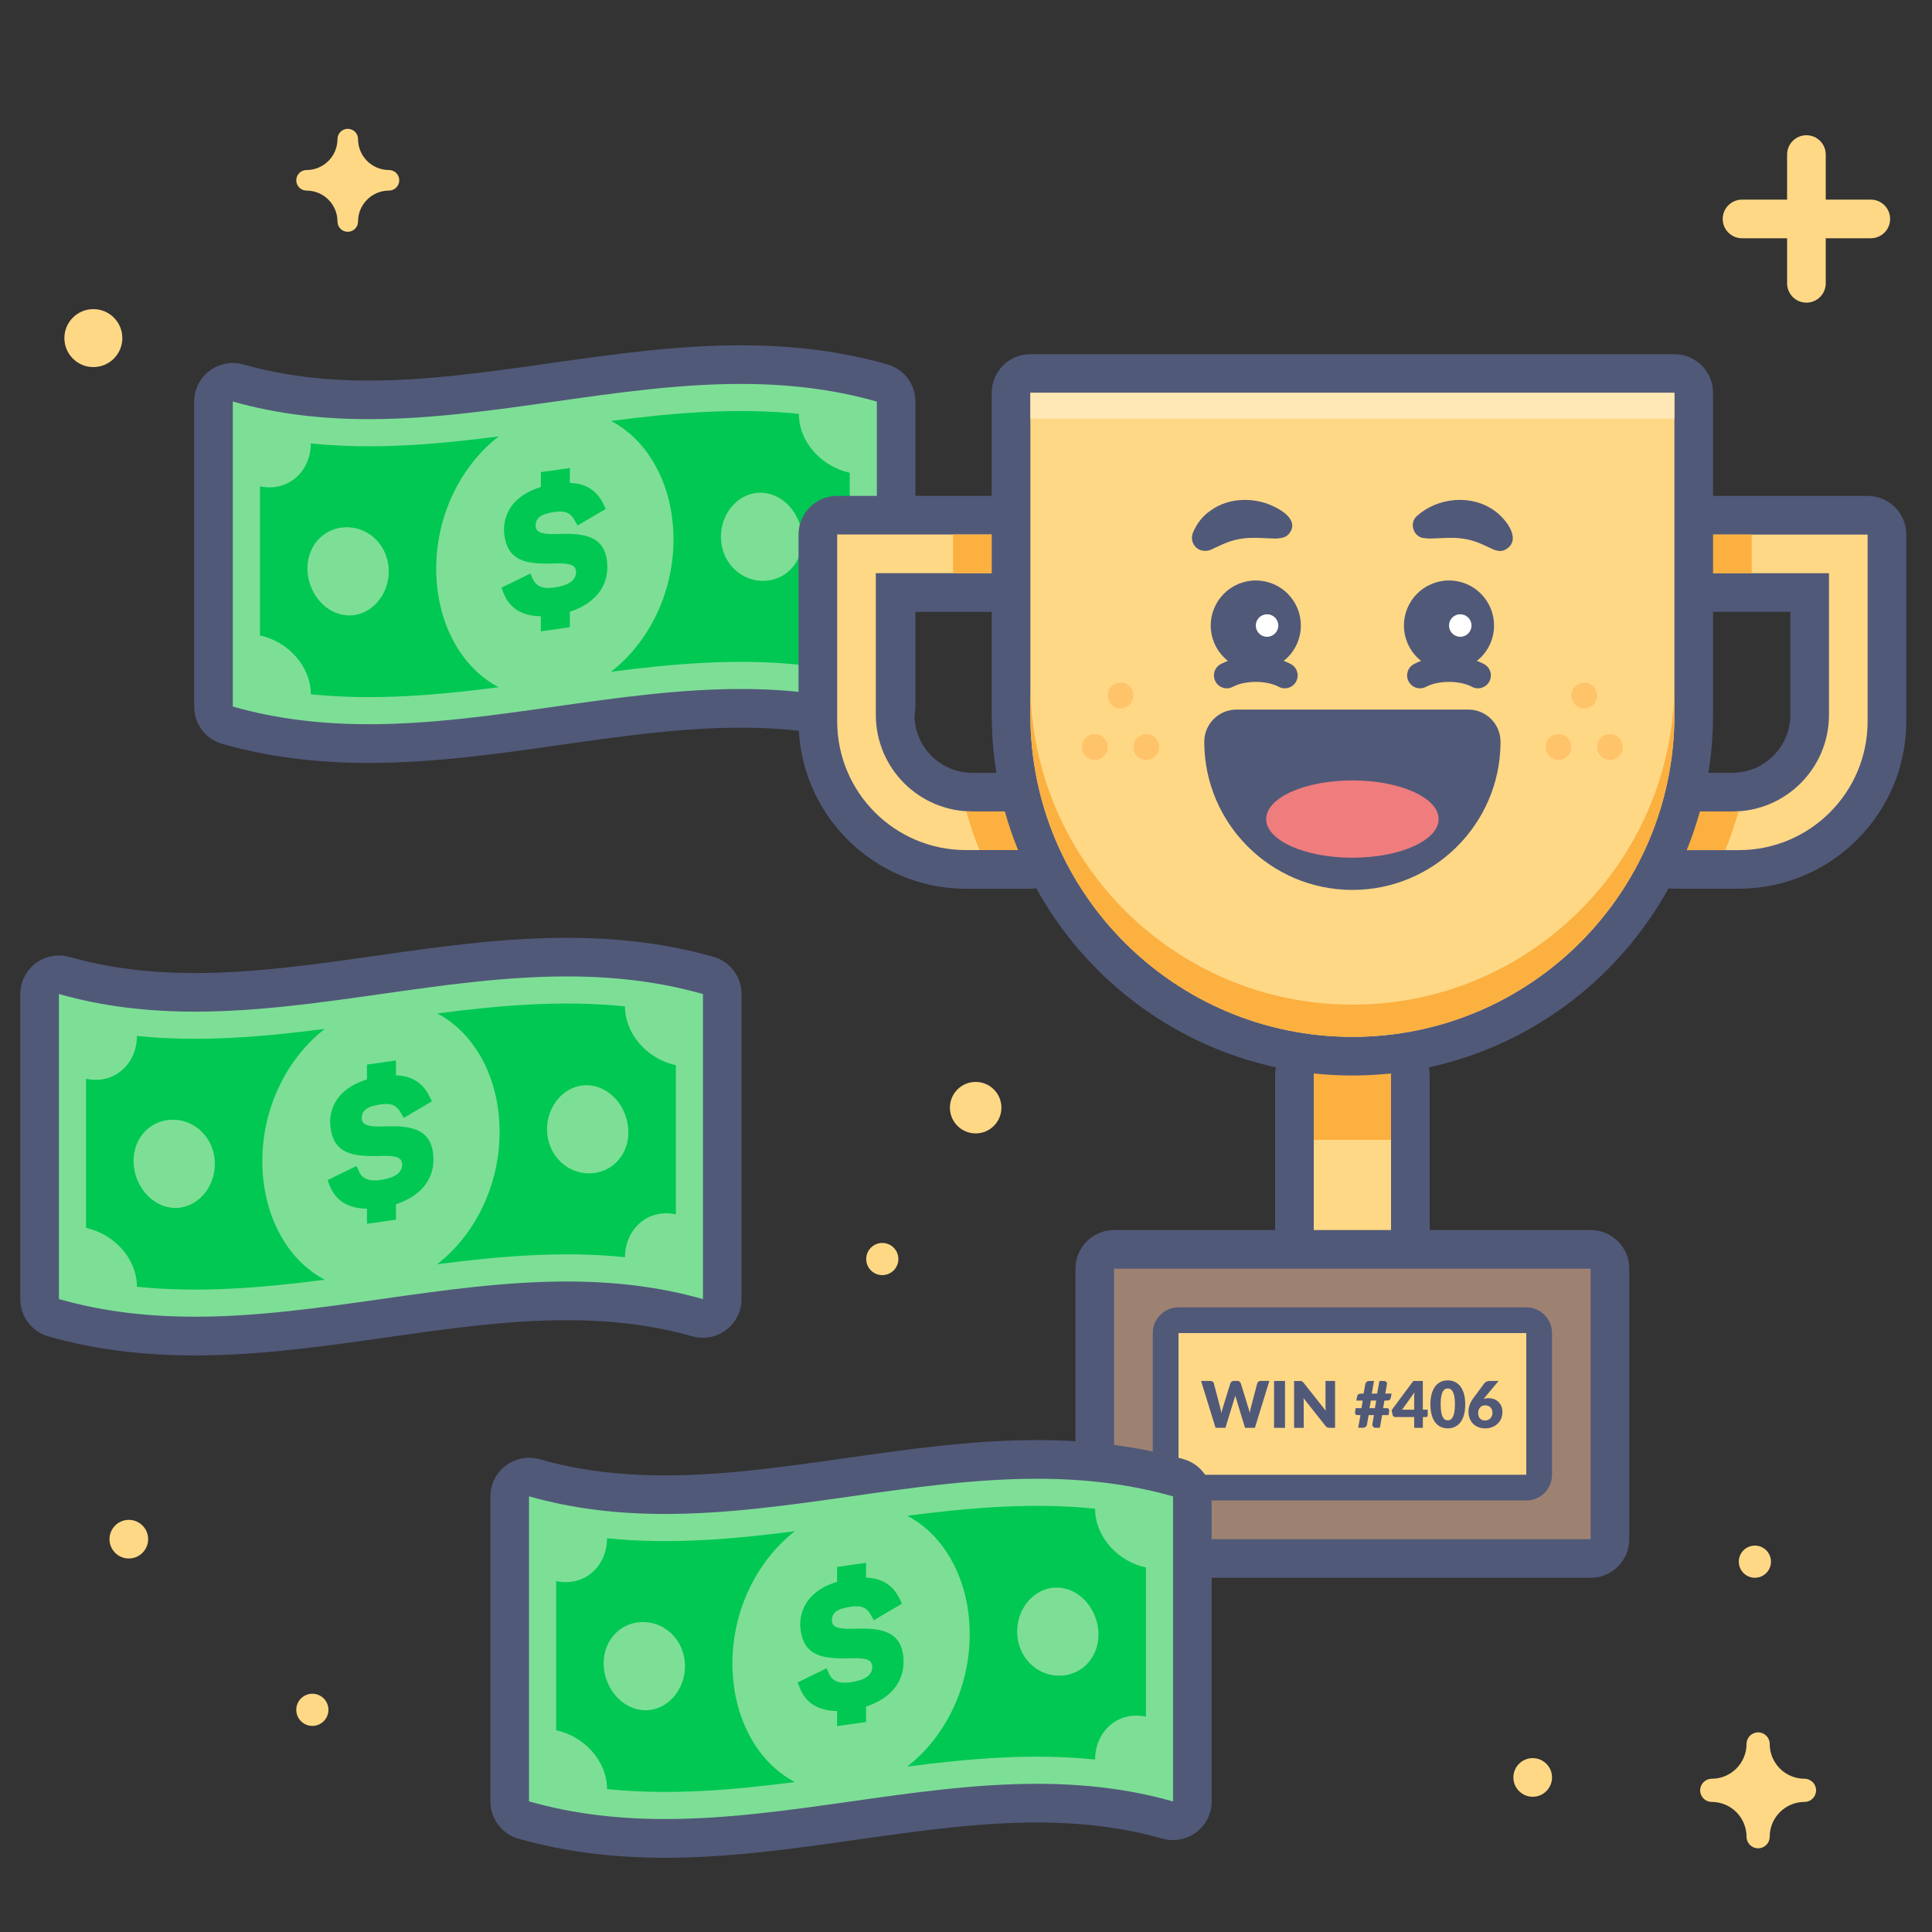 <?xml version="1.0" encoding="utf-8"?>
<!-- Generator: Adobe Illustrator 26.0.2, SVG Export Plug-In . SVG Version: 6.00 Build 0)  -->
<svg version="1.1" id="conversation-rate-optimization-illustration-03"
	 xmlns="http://www.w3.org/2000/svg" xmlns:xlink="http://www.w3.org/1999/xlink" x="0px" y="0px" viewBox="0 0 400 400"
	 style="enable-background:new 0 0 400 400;" xml:space="preserve">
<rect x="0" y="0" width="400" height="400" fill="#333333" stroke="none"/>
<style type="text/css">
	.st0{fill:#7DDF96;}
	.st1{fill:#515979;}
	.st2{fill:#00C853;}
	.st3{fill:none;}
	.st4{fill:#FFD886;}
	.st5{fill:#FBB040;}
	.st6{fill:#9E8271;}
	.st7{fill:#FFE8B6;}
	.st8{fill:#EF7D7D;}
	.st9{fill:#FFFFFF;}
	.st10{fill:#FFC369;}
</style>
<g>
	<g>
		<g>
			<g>
				<g>
					<path class="st0" d="M76.38,153.94c-10.7,0-20.27-1.24-29.26-3.8c-1.72-0.49-2.91-2.06-2.91-3.85V83.14
						c0-1.25,0.59-2.44,1.59-3.19c0.7-0.53,1.55-0.81,2.41-0.81c0.37,0,0.73,0.05,1.09,0.15c8.27,2.35,17.13,3.49,27.08,3.49
						c12.55,0,25.45-1.83,37.93-3.61c12.75-1.81,25.94-3.69,39.05-3.69c10.7,0,20.28,1.24,29.27,3.8c1.72,0.49,2.91,2.06,2.91,3.85
						v63.16c0,1.25-0.59,2.44-1.59,3.19c-0.7,0.53-1.55,0.81-2.41,0.81c-0.37,0-0.73-0.05-1.09-0.15
						c-8.27-2.35-17.13-3.49-27.08-3.49c-12.55,0-25.45,1.83-37.93,3.61C102.68,152.07,89.49,153.94,76.38,153.94
						C76.38,153.94,76.38,153.94,76.38,153.94z"/>
				</g>
				<g>
					<path class="st1" d="M153.36,79.49c9.39,0,18.78,0.98,28.18,3.65c0,21.05,0,42.11,0,63.16c-9.39-2.67-18.79-3.65-28.18-3.65
						c-25.66,0-51.32,7.29-76.98,7.29c-9.39,0-18.78-0.98-28.18-3.65c0-21.05,0-42.11,0-63.16c9.39,2.67,18.78,3.65,28.18,3.65
						C102.04,86.78,127.7,79.49,153.36,79.49 M153.37,71.49v8V71.49c-13.4,0-26.73,1.89-39.62,3.73
						c-12.91,1.83-25.1,3.57-37.37,3.57c-9.58,0-18.08-1.09-25.99-3.34c-0.72-0.2-1.46-0.3-2.19-0.3c-1.72,0-3.42,0.56-4.82,1.62
						c-2,1.51-3.18,3.88-3.18,6.38v63.16c0,3.58,2.37,6.72,5.81,7.7c9.35,2.66,19.29,3.95,30.36,3.95c13.39,0,26.72-1.89,39.61-3.73
						c12.91-1.83,25.1-3.57,37.37-3.57c9.58,0,18.08,1.09,25.99,3.34c0.72,0.2,1.46,0.3,2.19,0.3c1.72,0,3.42-0.56,4.82-1.62
						c2-1.51,3.18-3.88,3.18-6.38V83.14c0-3.58-2.37-6.72-5.81-7.7C174.37,72.78,164.44,71.49,153.37,71.49L153.37,71.49z"/>
				</g>
			</g>
		</g>
		<g>
			<g>
				<path class="st2" d="M90.31,117.73c0-11.2,5.24-21.44,12.95-27.38c-12.97,1.68-25.94,2.79-38.91,1.46
					c0,5.8-4.71,10.13-10.53,8.87v30.88c5.81,1.26,10.53,6.36,10.53,12.18c12.96,1.33,25.93,0.22,38.89-1.46
					C95.54,138.27,90.31,128.99,90.31,117.73z M72.07,127.41c-4.65-0.15-8.42-4.68-8.42-9.72c0-5.04,3.77-8.68,8.42-8.53
					c4.65,0.16,8.42,4.09,8.42,9.13C80.49,123.33,76.72,127.57,72.07,127.41z"/>
			</g>
			<g>
				<path class="st2" d="M165.4,85.69c-12.96-1.33-25.93-0.22-38.89,1.46c7.7,4.01,12.93,13.29,12.93,24.55
					c0,11.2-5.24,21.44-12.95,27.38c12.97-1.68,25.94-2.79,38.91-1.46c0-5.8,4.71-10.13,10.53-8.87V97.88
					C170.11,96.62,165.4,91.53,165.4,85.69z M157.68,120.26c-4.65-0.16-8.42-4.09-8.42-9.13c0-5.03,3.77-9.27,8.42-9.11
					c4.65,0.14,8.42,4.68,8.42,9.72C166.1,116.78,162.33,120.41,157.68,120.26z"/>
			</g>
		</g>
		<g>
			<g>
				<path class="st2" d="M119.26,118.44c0-1.6-1.56-1.9-4.72-1.77c-5.48,0.15-9.88-0.34-10.2-6.91c0-4.2,2.68-7.43,7.64-8.93
					c0-1.03,0-2.05,0-3.08c2-0.28,4-0.57,6-0.85c0,1.03,0,2.05,0,3.08c3.24,0.1,5.52,1.51,6.88,4.25c0.08,0.11,0.12,0.18,0.16,0.3
					c0.13,0.28,0.27,0.55,0.4,0.83c-1.95,1.14-3.89,2.28-5.84,3.44c-0.2-0.36-0.4-0.72-0.6-1.07c-0.8-1.45-1.84-2.06-4.04-1.75
					c-2.84,0.4-4.04,1.17-4.04,2.89c0,1.48,1.68,1.81,4.76,1.68c5.28-0.2,10.08,0.36,10.08,6.89c0,4.28-2.8,7.6-7.76,9.22
					c0,1.07,0,2.13,0,3.2c-2,0.28-4,0.57-6,0.85c0-1.04,0-2.08,0-3.12c-3.92-0.05-6.48-1.66-7.72-4.78
					c-0.15-0.38-0.29-0.76-0.44-1.14c2-0.97,4-1.95,6-2.93c0.16,0.36,0.32,0.73,0.48,1.09c0.64,1.55,2.12,2.14,4.4,1.82
					C117.74,121.21,119.26,120.16,119.26,118.44z"/>
			</g>
		</g>
	</g>
	<g>
		<rect class="st3" width="400" height="400"/>
	</g>
	<g>
		<g>
			<g>
				<path class="st4" d="M200,180c-16.91,0-30.67-13.76-30.67-30.67v-38.67c0-2.21,1.79-4,4-4h40c2.21,0,4,1.79,4,4v8
					c0,2.21-1.79,4-4,4h-28V148c0,8.82,7.18,16,16,16h12c2.21,0,4,1.79,4,4v8c0,2.21-1.79,4-4,4H200z"/>
			</g>
			<g>
				<path class="st1" d="M213.33,110.67v8h-32V148c0,11.05,8.95,20,20,20h12v8H200c-14.73,0-26.67-11.94-26.67-26.67v-38.67H213.33
					 M213.33,102.67h-40c-4.42,0-8,3.58-8,8v38.67c0,19.12,15.55,34.67,34.67,34.67h13.33c4.42,0,8-3.58,8-8v-8c0-4.42-3.58-8-8-8
					h-12c-6.62,0-12-5.38-12-12v-21.33h24c4.42,0,8-3.58,8-8v-8C221.33,106.25,217.75,102.67,213.33,102.67L213.33,102.67z"/>
			</g>
		</g>
		<g>
			<g>
				<rect x="197.33" y="110.67" class="st5" width="16" height="8"/>
			</g>
			<g>
				<path class="st5" d="M213.33,168h-12c-0.43,0-0.85-0.04-1.28-0.06c0.76,2.76,1.68,5.45,2.74,8.06h10.53V168z"/>
			</g>
		</g>
		<g>
			<g>
				<path class="st4" d="M346.67,180c-2.21,0-4-1.79-4-4v-8c0-2.21,1.79-4,4-4h12c8.82,0,16-7.18,16-16v-25.33h-28
					c-2.21,0-4-1.79-4-4v-8c0-2.21,1.79-4,4-4h40c2.21,0,4,1.79,4,4v38.67c0,16.91-13.76,30.67-30.67,30.67H346.67z"/>
			</g>
			<g>
				<path class="st1" d="M386.67,110.67v38.67c0,14.73-11.94,26.67-26.67,26.67h-13.33v-8h12c11.05,0,20-8.95,20-20v-29.33h-32v-8
					H386.67 M386.67,102.67h-40c-4.42,0-8,3.58-8,8v8c0,4.42,3.58,8,8,8h24V148c0,6.62-5.38,12-12,12h-12c-4.42,0-8,3.58-8,8v8
					c0,4.42,3.58,8,8,8H360c19.12,0,34.67-15.55,34.67-34.67v-38.67C394.67,106.25,391.08,102.67,386.67,102.67L386.67,102.67z"/>
			</g>
		</g>
		<g>
			<g>
				<rect x="346.67" y="110.67" class="st5" width="16" height="8"/>
			</g>
			<g>
				<path class="st5" d="M346.67,168h12c0.43,0,0.85-0.04,1.28-0.06c-0.76,2.76-1.68,5.45-2.74,8.06h-10.53V168z"/>
			</g>
		</g>
		<g>
			<g>
				<path class="st4" d="M272,264c-2.21,0-4-1.79-4-4v-37.33c0-2.21,1.79-4,4-4h16c2.21,0,4,1.79,4,4V260c0,2.21-1.79,4-4,4H272z"/>
			</g>
			<g>
				<g>
					<path class="st1" d="M288,222.67V260h-16v-37.33H288 M288,214.67h-16c-4.42,0-8,3.58-8,8V260c0,4.42,3.58,8,8,8h16
						c4.42,0,8-3.58,8-8v-37.33C296,218.25,292.42,214.67,288,214.67L288,214.67z"/>
				</g>
			</g>
		</g>
		<g>
			<rect x="272" y="214.67" class="st5" width="16" height="21.33"/>
		</g>
		<g>
			<g>
				<path class="st6" d="M230.67,322.67c-2.21,0-4-1.79-4-4v-56c0-2.21,1.79-4,4-4h98.67c2.21,0,4,1.79,4,4v56c0,2.21-1.79,4-4,4
					H230.67z"/>
			</g>
			<g>
				<g>
					<path class="st1" d="M329.33,262.67v56h-98.67v-56H329.33 M329.33,254.67h-98.67c-4.42,0-8,3.58-8,8v56c0,4.42,3.58,8,8,8
						h98.67c4.42,0,8-3.58,8-8v-56C337.33,258.25,333.75,254.67,329.33,254.67L329.33,254.67z"/>
				</g>
			</g>
		</g>
		<g>
			<g>
				<path class="st4" d="M244,308c-1.47,0-2.67-1.19-2.67-2.67V276c0-1.47,1.19-2.67,2.67-2.67h72c1.47,0,2.67,1.19,2.67,2.67v29.33
					c0,1.47-1.19,2.67-2.67,2.67H244z"/>
			</g>
			<g>
				<g>
					<path class="st1" d="M316,276v29.33h-72V276H316 M316,270.67h-72c-2.95,0-5.33,2.39-5.33,5.33v29.33
						c0,2.95,2.39,5.33,5.33,5.33h72c2.95,0,5.33-2.39,5.33-5.33V276C321.33,273.05,318.95,270.67,316,270.67L316,270.67z"/>
				</g>
			</g>
		</g>
		<g>
			<g>
				<path class="st4" d="M280,218.67c-38.97,0-70.67-31.7-70.67-70.67V81.33c0-2.21,1.79-4,4-4h133.33c2.21,0,4,1.79,4,4V148
					C350.67,186.97,318.97,218.67,280,218.67z"/>
			</g>
			<g>
				<path class="st1" d="M346.67,81.33V148c0,36.82-29.85,66.67-66.67,66.67h0c-36.82,0-66.67-29.85-66.67-66.67V81.33H346.67
					 M346.67,73.33H213.33c-4.42,0-8,3.58-8,8V148c0,41.17,33.5,74.67,74.67,74.67c41.17,0,74.67-33.5,74.67-74.67V81.33
					C354.67,76.92,351.08,73.33,346.67,73.33L346.67,73.33z"/>
			</g>
		</g>
		<g>
			<g>
				<path class="st1" d="M262.81,285.91l-3,9.71h-2.04l-1.83-6.02c-0.04-0.09-0.07-0.2-0.1-0.31s-0.06-0.23-0.09-0.36
					c-0.03,0.12-0.06,0.24-0.09,0.36s-0.06,0.22-0.1,0.31l-1.85,6.02h-2.04l-3-9.71h1.89c0.2,0,0.36,0.04,0.49,0.13
					c0.13,0.09,0.22,0.21,0.26,0.35l1.33,5.07c0.04,0.16,0.08,0.34,0.12,0.52c0.04,0.19,0.08,0.39,0.12,0.59
					c0.08-0.42,0.18-0.79,0.29-1.11l1.57-5.07c0.04-0.12,0.12-0.24,0.26-0.34c0.13-0.1,0.29-0.15,0.48-0.15h0.67
					c0.2,0,0.35,0.04,0.47,0.14c0.12,0.09,0.21,0.21,0.27,0.35l1.56,5.07c0.11,0.31,0.21,0.67,0.29,1.06
					c0.04-0.2,0.07-0.39,0.11-0.56c0.04-0.17,0.08-0.34,0.12-0.5l1.33-5.07c0.04-0.13,0.12-0.24,0.25-0.34
					c0.13-0.1,0.29-0.15,0.48-0.15H262.81z"/>
			</g>
			<g>
				<path class="st1" d="M266.05,295.62h-2.27v-9.71h2.27V295.62z"/>
			</g>
			<g>
				<path class="st1" d="M276.41,285.91v9.71h-1.17c-0.17,0-0.32-0.03-0.44-0.08c-0.12-0.06-0.23-0.15-0.35-0.29l-4.58-5.79
					c0.02,0.17,0.03,0.34,0.04,0.5c0.01,0.16,0.01,0.32,0.01,0.46v5.21h-1.99v-9.71h1.19c0.1,0,0.18,0,0.25,0.01
					c0.07,0.01,0.13,0.03,0.18,0.05c0.05,0.02,0.1,0.06,0.15,0.1c0.05,0.04,0.1,0.1,0.17,0.18l4.62,5.83
					c-0.02-0.19-0.04-0.37-0.05-0.54c-0.01-0.17-0.01-0.34-0.01-0.5v-5.14H276.41z"/>
			</g>
			<g>
				<path class="st1" d="M288.11,288.53l-0.16,0.84c-0.04,0.21-0.13,0.36-0.26,0.46c-0.14,0.1-0.35,0.14-0.64,0.14h-0.42l-0.27,1.57
					h0.72c0.21,0,0.36,0.06,0.45,0.18c0.09,0.12,0.11,0.33,0.06,0.62l-0.11,0.64h-1.32l-0.47,2.63h-0.96
					c-0.09,0-0.18-0.02-0.26-0.07c-0.08-0.04-0.15-0.1-0.21-0.18c-0.05-0.08-0.09-0.16-0.12-0.26c-0.02-0.1-0.02-0.2,0-0.31
					l0.32-1.81h-1.1l-0.33,1.91c-0.02,0.13-0.06,0.24-0.12,0.33s-0.13,0.17-0.21,0.22c-0.08,0.06-0.17,0.1-0.27,0.13
					c-0.1,0.03-0.2,0.04-0.31,0.04h-0.92l0.47-2.63h-0.59c-0.21,0-0.36-0.06-0.45-0.18c-0.09-0.12-0.11-0.33-0.06-0.62l0.11-0.64
					h1.19l0.27-1.57h-1.33l0.16-0.84c0.04-0.2,0.13-0.35,0.26-0.45c0.14-0.1,0.35-0.15,0.64-0.15h0.45l0.35-1.95
					c0.04-0.21,0.14-0.37,0.3-0.49c0.16-0.12,0.35-0.18,0.56-0.18h0.95l-0.47,2.62h1.11l0.47-2.62h0.92c0.11,0,0.2,0.02,0.29,0.05
					c0.09,0.04,0.16,0.08,0.22,0.14c0.06,0.06,0.1,0.13,0.13,0.21c0.03,0.08,0.03,0.17,0.01,0.27l-0.35,1.94H288.11z M284.93,289.97
					h-1.11l-0.27,1.57h1.11L284.93,289.97z"/>
			</g>
			<g>
				<path class="st1" d="M295.59,291.85v1.16c0,0.1-0.04,0.19-0.1,0.27c-0.07,0.08-0.17,0.11-0.3,0.11h-0.6v2.23h-1.8v-2.23h-3.91
					c-0.13,0-0.25-0.04-0.35-0.12c-0.1-0.08-0.17-0.18-0.2-0.3l-0.21-1.02l4.49-6.04h1.97v5.94H295.59z M292.79,291.85v-2.53
					c0-0.16,0.01-0.32,0.02-0.5c0.01-0.18,0.03-0.37,0.05-0.56l-2.57,3.6H292.79z"/>
			</g>
			<g>
				<path class="st1" d="M303.36,290.76c0,0.85-0.09,1.58-0.27,2.21c-0.18,0.62-0.43,1.14-0.76,1.55c-0.32,0.41-0.7,0.71-1.15,0.91
					c-0.44,0.2-0.92,0.3-1.44,0.3s-0.99-0.1-1.43-0.3s-0.82-0.5-1.14-0.91c-0.32-0.41-0.57-0.92-0.75-1.55
					c-0.18-0.62-0.27-1.36-0.27-2.21c0-0.85,0.09-1.58,0.27-2.21c0.18-0.62,0.43-1.14,0.75-1.55c0.32-0.41,0.7-0.71,1.14-0.91
					s0.91-0.3,1.43-0.3s0.99,0.1,1.44,0.3c0.44,0.2,0.82,0.5,1.15,0.91c0.32,0.41,0.57,0.92,0.76,1.55
					C303.27,289.18,303.36,289.92,303.36,290.76z M301.23,290.76c0-0.67-0.04-1.22-0.13-1.65c-0.08-0.43-0.2-0.77-0.34-1.01
					c-0.14-0.24-0.3-0.41-0.48-0.5c-0.18-0.09-0.36-0.14-0.54-0.14s-0.36,0.05-0.54,0.14s-0.33,0.26-0.47,0.5
					c-0.14,0.24-0.24,0.58-0.33,1.01s-0.12,0.98-0.12,1.65c0,0.68,0.04,1.23,0.12,1.65c0.08,0.43,0.19,0.76,0.33,1.01
					c0.14,0.25,0.29,0.42,0.47,0.51c0.18,0.09,0.35,0.14,0.54,0.14s0.36-0.04,0.54-0.14c0.18-0.09,0.34-0.26,0.48-0.51
					c0.14-0.25,0.25-0.58,0.34-1.01C301.18,291.99,301.23,291.44,301.23,290.76z"/>
			</g>
			<g>
				<path class="st1" d="M307.15,289.64c0.31-0.12,0.66-0.17,1.04-0.17c0.35,0,0.7,0.06,1.04,0.17s0.65,0.29,0.92,0.53
					c0.27,0.24,0.49,0.54,0.66,0.91c0.17,0.37,0.25,0.8,0.25,1.3c0,0.45-0.08,0.88-0.25,1.29c-0.17,0.41-0.41,0.76-0.72,1.07
					c-0.31,0.3-0.68,0.55-1.12,0.72c-0.43,0.18-0.92,0.27-1.45,0.27c-0.54,0-1.03-0.09-1.46-0.26c-0.43-0.17-0.8-0.41-1.1-0.72
					c-0.3-0.31-0.53-0.67-0.69-1.1c-0.16-0.43-0.24-0.89-0.24-1.41c0-0.96,0.37-1.93,1.11-2.91l2.19-2.95
					c0.1-0.13,0.25-0.24,0.44-0.33c0.19-0.09,0.41-0.14,0.66-0.14h1.84l-2.88,3.44L307.15,289.64z M307.48,294.1
					c0.21,0,0.41-0.04,0.6-0.12c0.18-0.08,0.34-0.19,0.48-0.33c0.13-0.14,0.24-0.3,0.32-0.49c0.08-0.19,0.12-0.39,0.12-0.62
					c0-0.25-0.04-0.47-0.11-0.67c-0.07-0.2-0.18-0.36-0.31-0.49s-0.29-0.24-0.48-0.31c-0.19-0.07-0.4-0.11-0.63-0.11
					c-0.21,0-0.4,0.04-0.57,0.11c-0.17,0.07-0.32,0.18-0.45,0.32s-0.23,0.3-0.3,0.49s-0.11,0.41-0.11,0.65s0.03,0.46,0.09,0.65
					c0.06,0.19,0.15,0.36,0.27,0.49c0.12,0.14,0.27,0.24,0.45,0.32C307.02,294.06,307.23,294.1,307.48,294.1z"/>
			</g>
		</g>
		<g>
			<path class="st5" d="M280,208c-36.82,0-66.67-29.85-66.67-66.67V148c0,36.82,29.85,66.67,66.67,66.67s66.67-29.85,66.67-66.67
				v-6.67C346.67,178.15,316.82,208,280,208z"/>
		</g>
		<g>
			<rect x="213.33" y="81.33" class="st7" width="133.33" height="5.33"/>
		</g>
		<g>
			<g>
				<g>
					<g>
						<path class="st1" d="M280,180.91c-15.07,0-27.33-12.26-27.33-27.33c0-1.84,1.49-3.33,3.33-3.33h48c1.84,0,3.33,1.49,3.33,3.33
							C307.33,168.65,295.07,180.91,280,180.91z"/>
					</g>
					<g>
						<path class="st1" d="M304,153.58L304,153.58 M304,153.58c0,13.25-10.75,24-24,24s-24-10.75-24-24H304 M304.01,146.91
							L304.01,146.91H256c-3.68,0-6.67,2.98-6.67,6.67c0,16.91,13.76,30.67,30.67,30.67c16.83,0,30.54-13.63,30.67-30.43
							c0-0.08,0-0.16,0-0.24C310.67,149.9,307.69,146.91,304.01,146.91L304.01,146.91z M304,160.25L304,160.25L304,160.25
							L304,160.25z"/>
					</g>
				</g>
				<g>
					<g>
						<ellipse class="st8" cx="280" cy="169.58" rx="17.85" ry="8"/>
					</g>
				</g>
			</g>
			<g>
				<g>
					<g>
						<path class="st1" d="M306,142.51c-0.43,0-0.86-0.1-1.26-0.32c-2.53-1.35-6.95-1.35-9.48,0c-1.3,0.7-2.91,0.21-3.61-1.09
							c-0.7-1.3-0.21-2.91,1.09-3.61c4.07-2.18,10.45-2.18,14.52,0c1.3,0.7,1.79,2.31,1.09,3.61
							C307.87,142,306.95,142.51,306,142.51z"/>
					</g>
					<g>
						<g>
							<circle class="st1" cx="300" cy="129.51" r="9.33"/>
						</g>
						<g>
							<circle class="st9" cx="302.33" cy="129.51" r="2.33"/>
						</g>
					</g>
					<g>
						<path class="st1" d="M293.37,106.82c4.32-3.87,11.33-4.55,16.1-1.04c2.42,1.7,5.8,6.15,2.09,8.08
							c-0.93,0.42-1.87,0.16-2.71-0.26c-2.22-1.03-3.73-1.78-6-2.08c-2.12-0.35-4.75-0.05-6.94-0.01c0,0-1.04-0.1-1.04-0.1
							C292.63,111.27,291.67,108.24,293.37,106.82L293.37,106.82z"/>
					</g>
					<g>
						<path class="st1" d="M266,142.51c-0.43,0-0.86-0.1-1.26-0.32c-2.53-1.35-6.95-1.35-9.48,0c-1.3,0.7-2.91,0.21-3.61-1.09
							c-0.7-1.3-0.21-2.91,1.09-3.61c4.07-2.18,10.45-2.18,14.52,0c1.3,0.7,1.79,2.31,1.09,3.61
							C267.87,142,266.95,142.51,266,142.51z"/>
					</g>
					<g>
						<g>
							<circle class="st1" cx="260" cy="129.51" r="9.33"/>
						</g>
						<g>
							<circle class="st9" cx="262.33" cy="129.51" r="2.33"/>
						</g>
					</g>
					<g>
						<path class="st1" d="M264.1,111.51c-2.19-0.04-4.82-0.34-6.94,0.01c-2.28,0.29-3.78,1.05-6,2.08c-1.5,0.87-3.47,0.49-4.17-1.2
							c-0.3-0.7-0.27-1.46,0-2.12c0.71-1.71,1.88-3.35,3.56-4.51c3.95-2.95,9.64-2.9,13.8-0.59c1.93,0.99,4.44,3.04,2.51,5.35
							C266.17,111.38,265.06,111.44,264.1,111.51L264.1,111.51z"/>
					</g>
				</g>
			</g>
		</g>
		<g>
			<g>
				<g>
					<circle class="st10" cx="322.67" cy="154.67" r="2.67"/>
				</g>
			</g>
			<g>
				<g>
					<circle class="st10" cx="333.33" cy="154.67" r="2.67"/>
				</g>
			</g>
			<g>
				<g>
					<circle class="st10" cx="328" cy="144" r="2.67"/>
				</g>
			</g>
		</g>
		<g>
			<g>
				<g>
					<circle class="st10" cx="226.67" cy="154.67" r="2.67"/>
				</g>
			</g>
			<g>
				<g>
					<circle class="st10" cx="237.33" cy="154.67" r="2.67"/>
				</g>
			</g>
			<g>
				<g>
					<circle class="st10" cx="232" cy="144" r="2.67"/>
				</g>
			</g>
		</g>
	</g>
	<g>
		<path class="st4" d="M80.53,35.2c-3.53,0-6.4-2.87-6.4-6.4c0-1.18-0.96-2.13-2.13-2.13c-1.18,0-2.13,0.96-2.13,2.13
			c0,3.53-2.87,6.4-6.4,6.4c-1.18,0-2.13,0.96-2.13,2.13c0,1.18,0.96,2.13,2.13,2.13c3.53,0,6.4,2.87,6.4,6.4
			c0,1.18,0.96,2.13,2.13,2.13c1.18,0,2.13-0.96,2.13-2.13c0-3.53,2.87-6.4,6.4-6.4c1.18,0,2.13-0.96,2.13-2.13
			C82.67,36.16,81.71,35.2,80.53,35.2z"/>
	</g>
	<g>
		<path class="st4" d="M373.6,368.27c-3.97,0-7.2-3.23-7.2-7.2c0-1.33-1.07-2.4-2.4-2.4c-1.33,0-2.4,1.07-2.4,2.4
			c0,3.97-3.23,7.2-7.2,7.2c-1.33,0-2.4,1.07-2.4,2.4c0,1.33,1.07,2.4,2.4,2.4c3.97,0,7.2,3.23,7.2,7.2c0,1.33,1.07,2.4,2.4,2.4
			c1.33,0,2.4-1.07,2.4-2.4c0-3.97,3.23-7.2,7.2-7.2c1.33,0,2.4-1.07,2.4-2.4C376,369.34,374.93,368.27,373.6,368.27z"/>
	</g>
	<g>
		<circle class="st4" cx="317.33" cy="368" r="4"/>
	</g>
	<g>
		<circle class="st4" cx="64.67" cy="354" r="3.33"/>
	</g>
	<g>
		<circle class="st4" cx="182.67" cy="260.67" r="3.33"/>
	</g>
	<g>
		<circle class="st4" cx="19.33" cy="70" r="6"/>
	</g>
	<g>
		<circle class="st4" cx="202" cy="229.33" r="5.33"/>
	</g>
	<g>
		<circle class="st4" cx="363.33" cy="323.33" r="3.33"/>
	</g>
	<g>
		<circle class="st4" cx="26.67" cy="318.67" r="4"/>
	</g>
	<path class="st4" d="M387.33,41.33H378V32c0-2.21-1.79-4-4-4s-4,1.79-4,4v9.33h-9.33c-2.21,0-4,1.79-4,4s1.79,4,4,4H370v9.33
		c0,2.21,1.79,4,4,4s4-1.79,4-4v-9.33h9.33c2.21,0,4-1.79,4-4S389.54,41.33,387.33,41.33z"/>
	<g>
		<g>
			<g>
				<g>
					<path class="st0" d="M40.38,276.61c-10.7,0-20.27-1.24-29.26-3.8c-1.72-0.49-2.91-2.06-2.91-3.85V205.8
						c0-1.25,0.59-2.44,1.59-3.19c0.7-0.53,1.55-0.81,2.41-0.81c0.37,0,0.73,0.05,1.09,0.15c8.27,2.35,17.13,3.49,27.08,3.49
						c12.55,0,25.45-1.83,37.93-3.61c12.75-1.81,25.94-3.69,39.05-3.69c10.7,0,20.28,1.24,29.27,3.8c1.72,0.49,2.91,2.06,2.91,3.85
						v63.16c0,1.25-0.59,2.44-1.59,3.19c-0.7,0.53-1.55,0.81-2.41,0.81c-0.37,0-0.73-0.05-1.09-0.15
						c-8.27-2.35-17.13-3.49-27.08-3.49c-12.55,0-25.45,1.83-37.93,3.61C66.68,274.73,53.49,276.61,40.38,276.61
						C40.38,276.61,40.38,276.61,40.38,276.61z"/>
				</g>
				<g>
					<path class="st1" d="M117.36,202.16c9.39,0,18.78,0.98,28.18,3.65c0,21.05,0,42.11,0,63.16c-9.39-2.67-18.79-3.65-28.18-3.65
						c-25.66,0-51.32,7.29-76.98,7.29c-9.39,0-18.78-0.98-28.18-3.65c0-21.05,0-42.11,0-63.16c9.39,2.67,18.78,3.65,28.18,3.65
						C66.04,209.45,91.7,202.16,117.36,202.16 M117.37,194.16v8V194.16c-13.4,0-26.73,1.89-39.62,3.73
						c-12.91,1.83-25.1,3.57-37.37,3.57c-9.58,0-18.08-1.09-25.99-3.34c-0.72-0.2-1.46-0.3-2.19-0.3c-1.72,0-3.42,0.56-4.82,1.62
						c-2,1.51-3.18,3.88-3.18,6.38v63.16c0,3.58,2.37,6.72,5.81,7.7c9.35,2.66,19.29,3.95,30.36,3.95c13.39,0,26.72-1.89,39.61-3.73
						c12.91-1.83,25.1-3.57,37.37-3.57c9.58,0,18.08,1.09,25.99,3.34c0.72,0.2,1.46,0.3,2.19,0.3c1.72,0,3.42-0.56,4.82-1.62
						c2-1.51,3.18-3.88,3.18-6.38V205.8c0-3.58-2.37-6.72-5.81-7.7C138.37,195.45,128.44,194.16,117.37,194.16L117.37,194.16z"/>
				</g>
			</g>
		</g>
		<g>
			<g>
				<path class="st2" d="M54.31,240.4c0-11.2,5.24-21.44,12.95-27.38c-12.97,1.68-25.94,2.79-38.91,1.46
					c0,5.8-4.71,10.13-10.53,8.87v30.88c5.81,1.26,10.53,6.36,10.53,12.18c12.96,1.33,25.93,0.22,38.89-1.46
					C59.54,260.94,54.31,251.66,54.31,240.4z M36.07,250.08c-4.65-0.15-8.42-4.68-8.42-9.72c0-5.04,3.77-8.68,8.42-8.53
					c4.65,0.16,8.42,4.09,8.42,9.13C44.49,246,40.72,250.24,36.07,250.08z"/>
			</g>
			<g>
				<path class="st2" d="M129.4,208.36c-12.96-1.33-25.93-0.22-38.89,1.46c7.7,4.01,12.93,13.29,12.93,24.55
					c0,11.2-5.24,21.44-12.95,27.38c12.97-1.68,25.94-2.79,38.91-1.46c0-5.8,4.71-10.13,10.53-8.87v-30.88
					C134.11,219.28,129.4,214.19,129.4,208.36z M121.68,242.93c-4.65-0.16-8.42-4.09-8.42-9.13c0-5.03,3.77-9.27,8.42-9.11
					c4.65,0.14,8.42,4.68,8.42,9.72C130.1,239.44,126.33,243.08,121.68,242.93z"/>
			</g>
		</g>
		<g>
			<g>
				<path class="st2" d="M83.26,241.1c0-1.6-1.56-1.9-4.72-1.77c-5.48,0.15-9.88-0.34-10.2-6.91c0-4.2,2.68-7.43,7.64-8.93
					c0-1.03,0-2.05,0-3.08c2-0.28,4-0.57,6-0.85c0,1.03,0,2.05,0,3.08c3.24,0.1,5.52,1.51,6.88,4.25c0.08,0.11,0.12,0.18,0.16,0.3
					c0.13,0.28,0.27,0.55,0.4,0.83c-1.95,1.14-3.89,2.28-5.84,3.44c-0.2-0.36-0.4-0.72-0.6-1.07c-0.8-1.45-1.84-2.06-4.04-1.75
					c-2.84,0.4-4.04,1.17-4.04,2.89c0,1.48,1.68,1.81,4.76,1.68c5.28-0.2,10.08,0.36,10.08,6.89c0,4.28-2.8,7.6-7.76,9.22
					c0,1.07,0,2.13,0,3.2c-2,0.28-4,0.57-6,0.85c0-1.04,0-2.08,0-3.12c-3.92-0.05-6.48-1.66-7.72-4.78
					c-0.15-0.38-0.29-0.76-0.44-1.14c2-0.97,4-1.95,6-2.93c0.16,0.36,0.32,0.73,0.48,1.09c0.64,1.55,2.12,2.14,4.4,1.82
					C81.74,243.88,83.26,242.82,83.26,241.1z"/>
			</g>
		</g>
	</g>
	<g>
		<g>
			<g>
				<g>
					<path class="st0" d="M137.71,380.61c-10.7,0-20.27-1.24-29.26-3.8c-1.72-0.49-2.91-2.06-2.91-3.85V309.8
						c0-1.25,0.59-2.44,1.59-3.19c0.7-0.53,1.55-0.81,2.41-0.81c0.37,0,0.73,0.05,1.09,0.15c8.27,2.35,17.13,3.49,27.08,3.49
						c12.55,0,25.45-1.83,37.93-3.61c12.75-1.81,25.94-3.69,39.05-3.69c10.7,0,20.28,1.24,29.27,3.8c1.72,0.49,2.91,2.06,2.91,3.85
						v63.16c0,1.25-0.59,2.44-1.59,3.19c-0.7,0.53-1.55,0.81-2.41,0.81c-0.37,0-0.73-0.05-1.09-0.15
						c-8.27-2.35-17.13-3.49-27.08-3.49c-12.55,0-25.45,1.83-37.93,3.61C164.01,378.73,150.83,380.61,137.71,380.61
						C137.71,380.61,137.71,380.61,137.71,380.61z"/>
				</g>
				<g>
					<path class="st1" d="M214.69,306.16c9.39,0,18.78,0.98,28.18,3.65c0,21.05,0,42.11,0,63.16c-9.39-2.67-18.79-3.65-28.18-3.65
						c-25.66,0-51.32,7.29-76.98,7.29c-9.39,0-18.78-0.98-28.18-3.65c0-21.05,0-42.11,0-63.16c9.39,2.67,18.78,3.65,28.18,3.65
						C163.37,313.45,189.03,306.16,214.69,306.16 M214.7,298.16v8V298.16c-13.4,0-26.73,1.89-39.62,3.73
						c-12.91,1.83-25.1,3.57-37.37,3.57c-9.58,0-18.08-1.09-25.99-3.34c-0.72-0.2-1.46-0.3-2.19-0.3c-1.72,0-3.42,0.56-4.82,1.62
						c-2,1.51-3.18,3.88-3.18,6.38v63.16c0,3.58,2.37,6.72,5.81,7.7c9.35,2.66,19.29,3.95,30.36,3.95c13.39,0,26.72-1.89,39.61-3.73
						c12.91-1.83,25.1-3.57,37.37-3.57c9.58,0,18.08,1.09,25.99,3.34c0.72,0.2,1.46,0.3,2.19,0.3c1.72,0,3.42-0.56,4.82-1.62
						c2-1.51,3.18-3.88,3.18-6.38V309.8c0-3.58-2.37-6.72-5.81-7.7C235.7,299.45,225.77,298.16,214.7,298.16L214.7,298.16z"/>
				</g>
			</g>
		</g>
		<g>
			<g>
				<path class="st2" d="M151.64,344.4c0-11.2,5.24-21.44,12.95-27.38c-12.97,1.68-25.94,2.79-38.91,1.46
					c0,5.8-4.71,10.13-10.53,8.87v30.88c5.81,1.26,10.53,6.36,10.53,12.18c12.96,1.33,25.93,0.22,38.89-1.46
					C156.87,364.94,151.64,355.66,151.64,344.4z M133.4,354.08c-4.65-0.15-8.42-4.68-8.42-9.72c0-5.04,3.77-8.68,8.42-8.53
					c4.65,0.16,8.42,4.09,8.42,9.13C141.82,350,138.05,354.24,133.4,354.08z"/>
			</g>
			<g>
				<path class="st2" d="M226.73,312.36c-12.96-1.33-25.93-0.22-38.89,1.46c7.7,4.01,12.93,13.29,12.93,24.55
					c0,11.2-5.24,21.44-12.95,27.38c12.97-1.68,25.94-2.79,38.91-1.46c0-5.8,4.71-10.13,10.53-8.87v-30.88
					C231.44,323.28,226.73,318.19,226.73,312.36z M219.01,346.93c-4.65-0.16-8.42-4.09-8.42-9.13c0-5.03,3.77-9.27,8.42-9.11
					c4.65,0.14,8.42,4.68,8.42,9.72C227.43,343.44,223.66,347.08,219.01,346.93z"/>
			</g>
		</g>
		<g>
			<g>
				<path class="st2" d="M180.59,345.1c0-1.6-1.56-1.9-4.72-1.77c-5.48,0.15-9.88-0.34-10.2-6.91c0-4.2,2.68-7.43,7.64-8.93
					c0-1.03,0-2.05,0-3.08c2-0.28,4-0.57,6-0.85c0,1.03,0,2.05,0,3.08c3.24,0.1,5.52,1.51,6.88,4.25c0.08,0.11,0.12,0.18,0.16,0.3
					c0.13,0.28,0.27,0.55,0.4,0.83c-1.95,1.14-3.89,2.28-5.84,3.44c-0.2-0.36-0.4-0.72-0.6-1.07c-0.8-1.45-1.84-2.06-4.04-1.75
					c-2.84,0.4-4.04,1.17-4.04,2.89c0,1.48,1.68,1.81,4.76,1.68c5.28-0.2,10.08,0.36,10.08,6.89c0,4.28-2.8,7.6-7.76,9.22
					c0,1.07,0,2.13,0,3.2c-2,0.28-4,0.57-6,0.85c0-1.04,0-2.08,0-3.12c-3.92-0.05-6.48-1.66-7.72-4.78
					c-0.15-0.38-0.29-0.76-0.44-1.14c2-0.97,4-1.95,6-2.93c0.16,0.36,0.32,0.73,0.48,1.09c0.64,1.55,2.12,2.14,4.4,1.82
					C179.07,347.88,180.59,346.82,180.59,345.1z"/>
			</g>
		</g>
	</g>
</g>
</svg>
